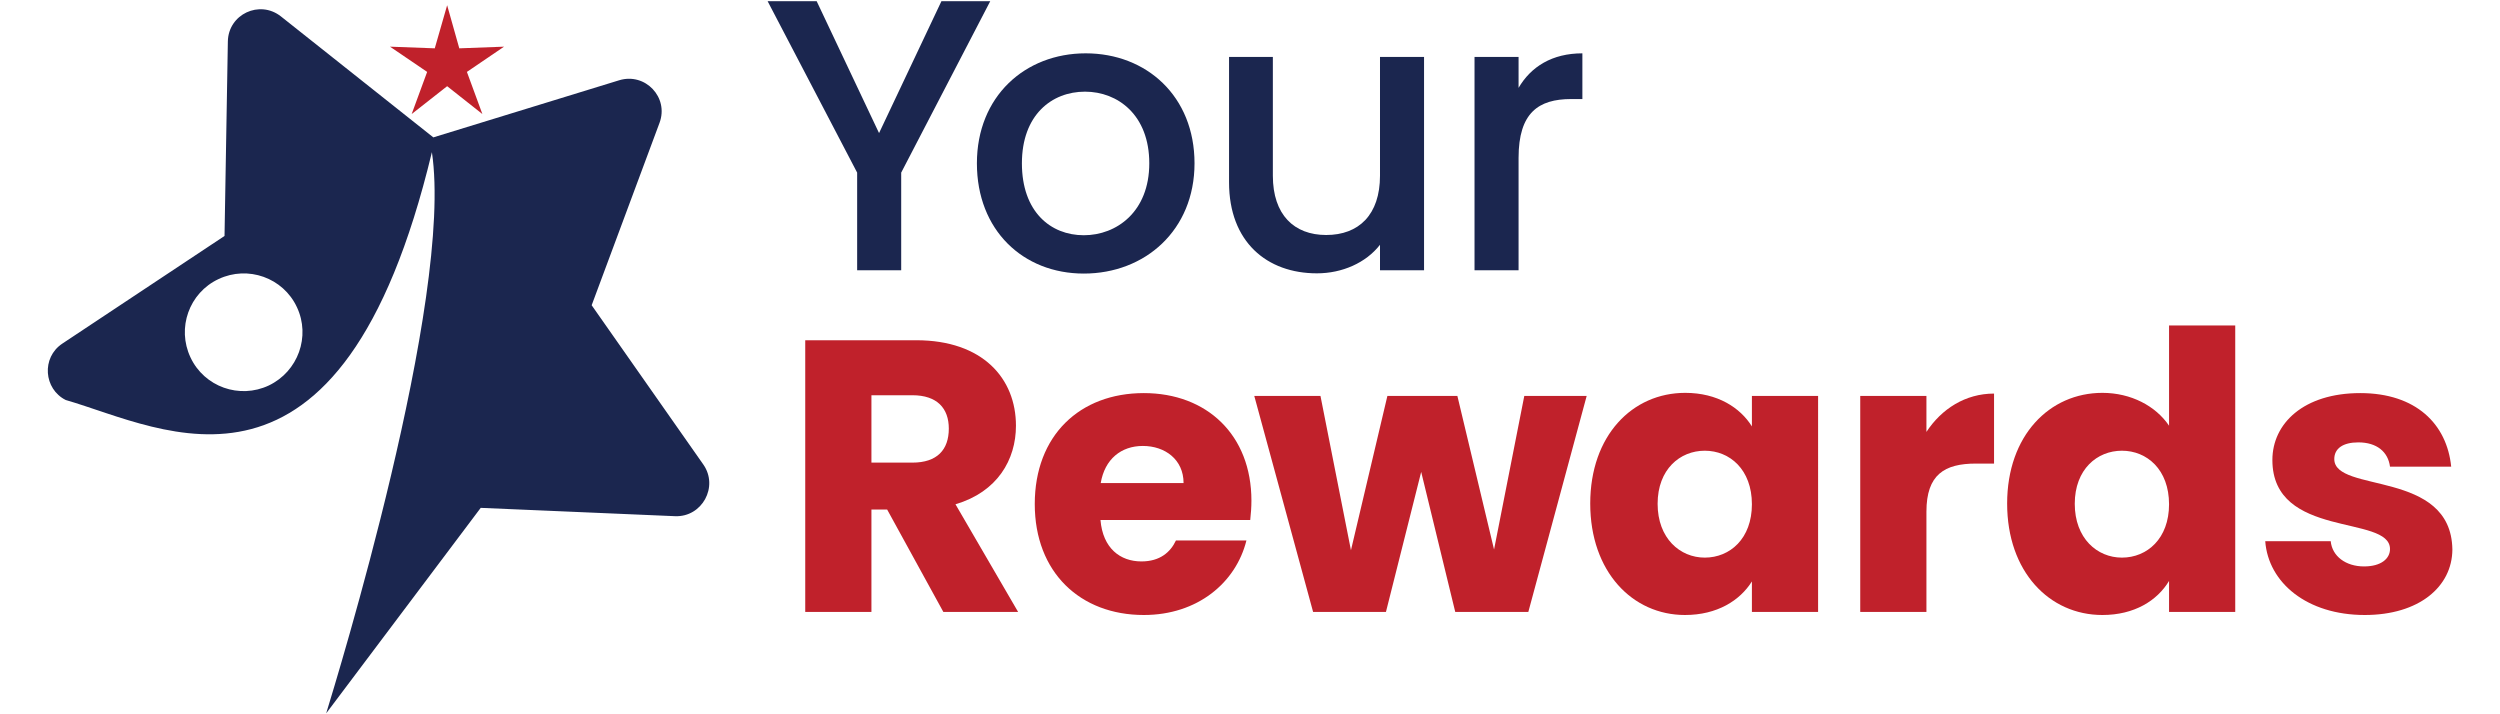 <?xml version="1.0" encoding="utf-8"?>
<!-- Generator: Adobe Illustrator 28.3.0, SVG Export Plug-In . SVG Version: 6.00 Build 0)  -->
<svg version="1.1" id="Reusable_Shopping_Bag" xmlns="http://www.w3.org/2000/svg" xmlns:xlink="http://www.w3.org/1999/xlink"
	 x="0px" y="0px" width="1050px" height="300px" viewBox="0 0 1050 300" style="enable-background:new 0 0 1050 300;"
	 xml:space="preserve">
<style type="text/css">
	.st0{fill:#1B264F;}
	.st1{fill:#C0212B;}
	.st2{fill:#FFFFFF;}
</style>
<g>
	<g>
		<path class="st0" d="M322.4,0.5H343l26.2,55.4l26.2-55.4h20.5l-37.4,72v41h-18.5v-41L322.4,0.5z"/>
		<path class="st0" d="M455.2,114.9c-25.5,0-44.9-18.2-44.9-46.3c0-28.1,20.2-46.2,45.7-46.2s45.7,18,45.7,46.2
			C501.7,96.7,480.9,114.9,455.2,114.9z M455.2,98.8c13.8,0,27.5-9.9,27.5-30.2c0-20.3-13.2-30.1-27-30.1c-14,0-26.5,9.8-26.5,30.1
			C429.2,88.9,441.2,98.8,455.2,98.8z"/>
		<path class="st0" d="M598.1,113.5h-18.5v-10.7c-5.9,7.6-15.9,12-26.5,12c-21,0-36.9-13.2-36.9-38.2V23.9h18.4v49.9
			c0,16.4,8.9,24.9,22.4,24.9c13.7,0,22.6-8.5,22.6-24.9V23.9h18.5V113.5z"/>
		<path class="st0" d="M637.8,113.5h-18.5V23.9h18.5v13c5.2-8.9,14.1-14.5,26.8-14.5v19.2h-4.7c-13.7,0-22.1,5.7-22.1,24.7V113.5z"
			/>
		<path class="st1" d="M384.8,142.9c28,0,41.9,16.1,41.9,35.9c0,14.3-7.8,27.8-25.4,33l26.3,45.2h-31.4L372.6,214H366V257h-27.8
			V142.9H384.8z M383.2,166H366v28.3h17.2c10.4,0,15.3-5.4,15.3-14.3C398.5,171.5,393.6,166,383.2,166z"/>
		<path class="st1" d="M480.4,258.3c-26.7,0-45.8-17.9-45.8-46.6c0-28.8,18.9-46.6,45.8-46.6c26.5,0,45.2,17.6,45.2,45.2
			c0,2.6-0.2,5.4-0.5,8.1h-62.9c1,11.9,8.3,17.4,17.2,17.4c7.8,0,12.2-3.9,14.5-8.8h29.6C519.1,244.7,503,258.3,480.4,258.3z
			 M462.3,202.9h34.8c0-9.9-7.8-15.6-17.1-15.6C470.9,187.3,464,192.8,462.3,202.9z"/>
		<path class="st1" d="M526.8,166.3h27.8l12.8,64.8l15.3-64.8h29.4l15.4,64.5l12.7-64.5h26.2L641.9,257h-30.7l-14.3-58.8L582.1,257
			h-30.6L526.8,166.3z"/>
		<path class="st1" d="M707.8,165c13.5,0,23.1,6.2,28,14.1v-12.8h27.8V257h-27.8v-12.8c-5,8-14.6,14.1-28.1,14.1
			c-22.1,0-39.8-18.2-39.8-46.8S685.6,165,707.8,165z M716,189.3c-10.4,0-19.8,7.8-19.8,22.3s9.4,22.6,19.8,22.6
			c10.6,0,19.8-8,19.8-22.4C735.8,197.2,726.5,189.3,716,189.3z"/>
		<path class="st1" d="M809.1,257h-27.8v-90.7h27.8v15.1c6.3-9.6,16.3-16.1,28.4-16.1v29.4h-7.6c-13.2,0-20.8,4.6-20.8,20.2V257z"/>
		<path class="st1" d="M883,165c12,0,22.4,5.5,28,13.8v-42.1h27.8V257H911v-13c-5,8.3-14.6,14.3-28,14.3c-22.3,0-40-18.2-40-46.8
			S860.8,165,883,165z M891.2,189.3c-10.4,0-19.8,7.8-19.8,22.3s9.4,22.6,19.8,22.6c10.6,0,19.8-8,19.8-22.4
			C911,197.2,901.7,189.3,891.2,189.3z"/>
		<path class="st1" d="M993.2,258.3c-24.2,0-40.5-13.5-41.8-31h27.5c0.6,6.3,6.3,10.6,14,10.6c7.2,0,10.9-3.3,10.9-7.3
			c0-14.6-49.4-4.1-49.4-37.4c0-15.4,13.2-28.1,36.9-28.1c23.4,0,36.4,13,38.2,30.9h-25.7c-0.8-6.2-5.5-10.2-13.3-10.2
			c-6.5,0-10.1,2.6-10.1,7c0,14.5,49.1,4.2,49.6,38C1029.9,246.5,1015.9,258.3,993.2,258.3z"/>
	</g>
	<g>
		<path class="st0" d="M295.4,195.1l-46.9-66.9L277,51.6c4-10.7-6-21.2-16.9-17.9l-78.1,24l-64-50.8C109-0.2,95.9,6,95.7,17.4
			l-1.4,81.7l-68.1,45.2c-8.9,5.9-7.8,19.1,1.4,23.7c41.2,11.9,115.5,55.3,153.8-104.1c9.2,61.7-40.2,221.9-44.4,235.7l64.9-86.3
			l81.7,3.5C294.9,217.2,301.9,204.4,295.4,195.1z M112.9,161.9c-12.3,5.8-27.1,0.6-32.9-11.8c-5.8-12.3-0.6-27.1,11.8-32.9
			c12.3-5.8,27.1-0.6,32.9,11.8C130.5,141.3,125.2,156,112.9,161.9z"/>
		<polygon class="st1" points="187.8,2.2 192.9,20.3 211.7,19.6 196.1,30.2 202.6,47.9 187.8,36.2 172.9,47.9 179.4,30.2 
			163.8,19.6 182.6,20.3 		"/>
	</g>
</g>
</svg>
